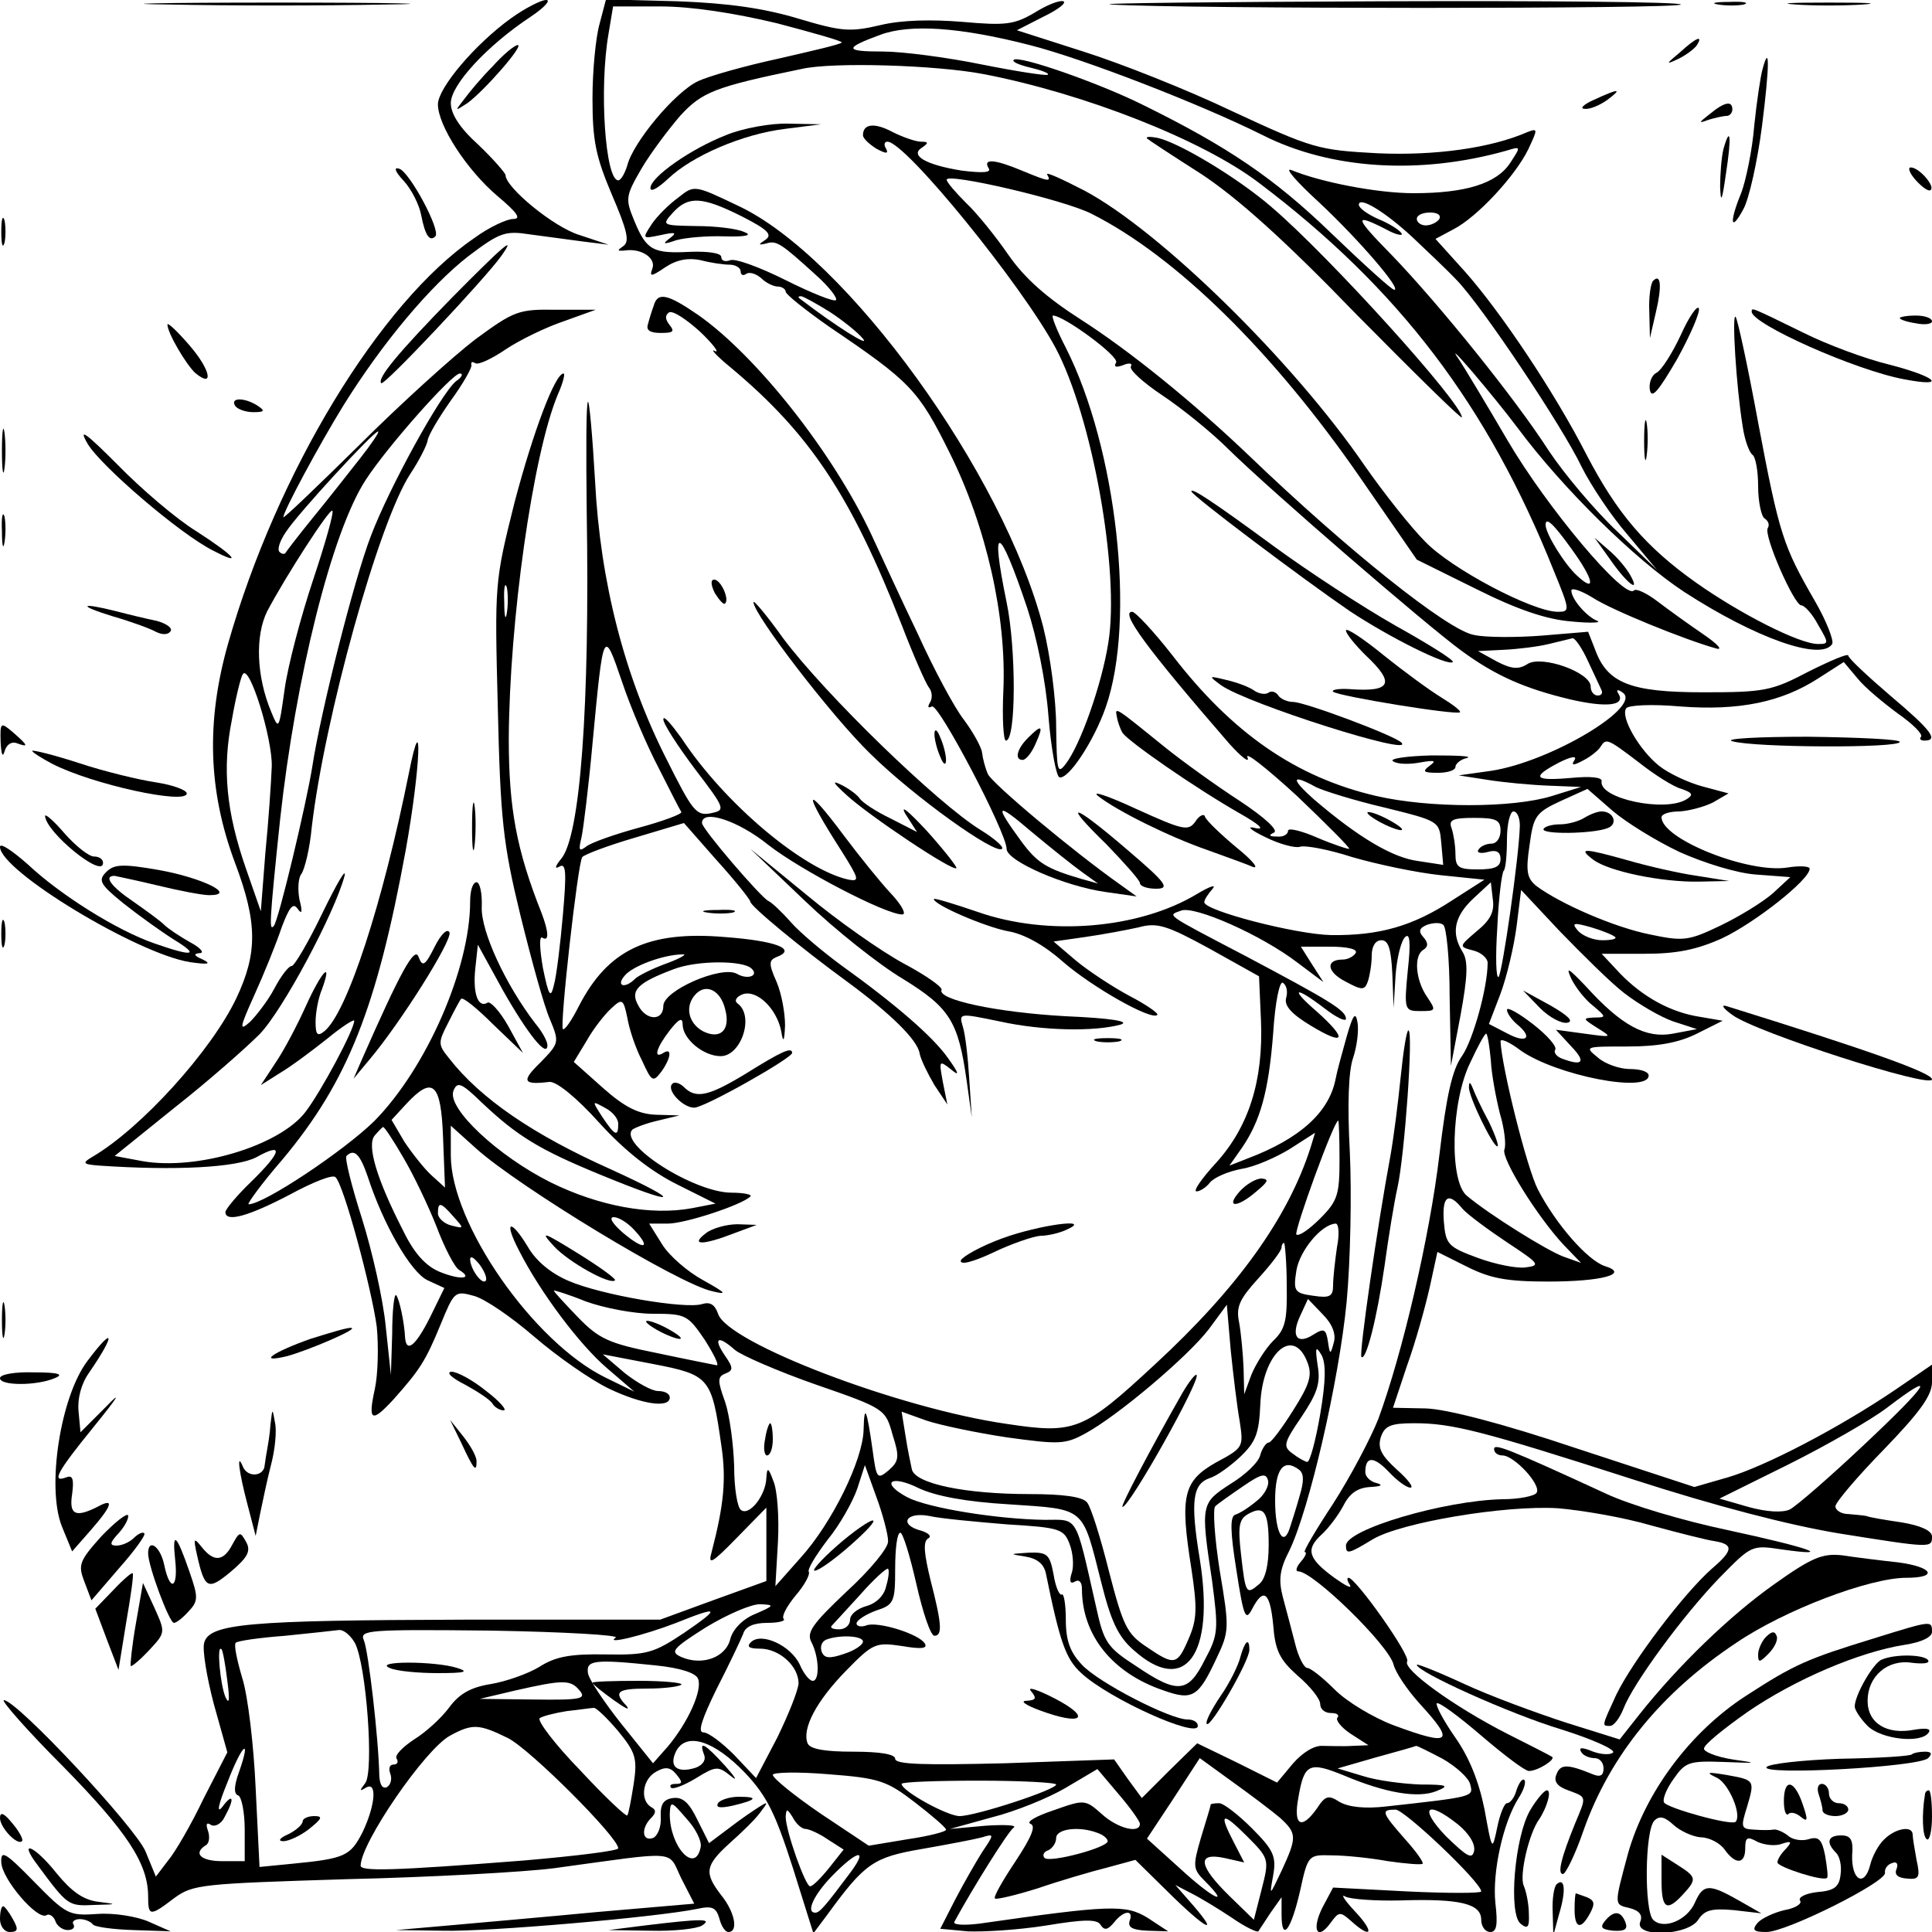 <?xml version="1.0" standalone="no"?>
<!DOCTYPE svg PUBLIC "-//W3C//DTD SVG 20010904//EN"
 "http://www.w3.org/TR/2001/REC-SVG-20010904/DTD/svg10.dtd">
<svg version="1.0" xmlns="http://www.w3.org/2000/svg"
 width="300pt" height="300pt" viewBox="0 0 300 300"
 preserveAspectRatio="xMidYMid meet">
<g transform="translate(0,300) scale(0.1,-0.1)"
fill="#000000" stroke="none">
<path d="M263 2993 c92 -2 242 -2 335 0 92 1 16 3 -168 3 -184 0 -260 -2 -167
-3z"/>
<path d="M794 2972 c-57 -41 -114 -109 -114 -134 0 -33 45 -102 92 -142 31
-26 38 -36 25 -36 -10 0 -38 -13 -61 -30 -146 -100 -306 -363 -382 -630 -34
-120 -31 -228 11 -340 35 -93 35 -140 2 -210 -39 -82 -148 -202 -223 -246 -17
-10 -16 -12 11 -14 118 -8 212 -3 243 13 43 24 40 9 -8 -38 -22 -21 -40 -43
-40 -47 0 -17 37 -6 100 27 35 19 67 32 71 27 13 -12 56 -173 64 -232 3 -30 2
-74 -3 -97 -11 -50 -5 -53 29 -16 41 46 50 60 73 116 21 51 22 53 51 45 17 -4
59 -33 95 -64 36 -31 88 -67 115 -80 52 -25 95 -31 95 -14 0 6 -8 10 -18 10
-10 0 -33 13 -52 28 l-34 29 78 -15 c88 -17 91 -21 106 -126 8 -53 4 -93 -15
-166 -6 -21 0 -18 39 22 l46 47 0 -57 0 -57 -83 -30 -82 -30 -305 0 c-335 -1
-395 -6 -403 -36 -3 -11 4 -53 15 -95 l21 -75 -37 -72 c-19 -40 -44 -83 -55
-96 l-19 -25 -16 39 c-16 38 -200 235 -220 235 -5 0 36 -47 92 -103 100 -102
132 -151 132 -202 0 -31 3 -31 41 -2 29 21 43 22 267 29 130 3 275 11 322 17
198 27 176 29 198 -16 l20 -39 -151 -13 c-84 -8 -188 -17 -232 -21 l-80 -7 73
-1 c68 -2 333 21 395 34 23 5 29 2 34 -15 3 -12 9 -21 14 -21 16 0 10 31 -11
57 -27 35 -25 46 12 80 18 16 40 37 48 48 13 17 13 18 0 10 -8 -5 -29 -19 -47
-33 l-32 -24 -18 36 c-13 27 -23 36 -38 34 -15 -2 -20 -10 -19 -30 1 -15 -5
-29 -12 -32 -17 -6 -19 15 -3 31 8 8 8 13 0 17 -18 11 -13 44 8 55 14 8 22 7
31 -4 10 -12 10 -15 0 -15 -8 0 -11 -2 -8 -6 3 -3 21 4 39 15 31 19 34 19 54
3 11 -9 7 -2 -9 16 -32 35 -41 40 -33 18 4 -9 -2 -17 -13 -21 -29 -9 -42 2
-30 26 16 30 59 16 107 -34 34 -36 47 -63 74 -147 l32 -102 21 28 c59 81 72
90 148 103 40 7 82 15 93 18 19 6 19 5 0 -23 -10 -16 -29 -49 -42 -74 l-23
-45 43 -4 c23 -1 77 2 121 9 60 10 80 10 85 1 6 -9 11 -8 21 4 15 19 31 20 24
2 -3 -10 5 -14 28 -15 l32 -1 -32 21 c-34 21 -59 20 -261 -9 -25 -3 -42 -2
-39 3 30 55 84 141 92 146 6 4 -14 5 -44 3 l-55 -5 65 18 c36 9 88 30 115 46
l49 29 33 -39 c18 -21 33 -42 33 -46 0 -16 -35 -7 -59 15 -26 23 -27 23 -75 6
-27 -9 -43 -18 -36 -21 9 -3 2 -20 -23 -58 -20 -30 -35 -56 -32 -58 2 -2 32 5
67 16 35 12 83 26 107 32 l44 12 60 -59 c56 -54 70 -57 23 -4 l-21 24 25 -13
c14 -7 42 -24 63 -38 20 -14 39 -23 41 -21 1 2 10 15 19 29 l17 24 0 -27 c0
-44 15 -24 29 38 12 55 13 55 49 54 20 0 60 -4 87 -9 28 -4 52 -6 54 -4 2 2
-10 19 -28 39 -36 41 -37 45 -14 45 14 0 133 -113 133 -127 0 -3 -52 -3 -115
0 l-115 6 -16 -30 c-18 -35 -9 -54 12 -25 13 18 15 18 32 3 32 -29 37 -18 6
15 -16 17 -23 28 -15 23 7 -4 46 -7 86 -6 92 3 125 -5 125 -30 0 -10 6 -19 14
-19 10 0 12 11 8 45 -5 48 12 125 36 163 8 12 12 25 9 28 -3 3 -8 -4 -12 -15
-3 -12 -10 -21 -15 -21 -4 0 -11 -17 -15 -37 -8 -38 -8 -38 -20 28 -9 44 -24
81 -46 112 -18 26 -30 49 -28 52 3 3 34 -20 69 -50 35 -30 68 -55 74 -55 14 0
42 18 36 22 -3 2 -34 18 -70 36 -84 43 -162 100 -155 112 6 9 -80 130 -91 130
-3 0 -2 -5 2 -11 4 -7 -7 -1 -24 11 -41 30 -45 44 -20 67 11 10 26 30 34 45
10 20 23 28 42 29 17 1 20 3 10 6 -10 2 -18 10 -18 17 0 25 13 25 36 1 13 -14
28 -25 34 -25 6 0 -4 13 -21 28 -24 22 -30 33 -25 50 6 18 15 22 52 22 58 0
103 -11 339 -87 130 -42 242 -71 320 -84 144 -23 145 -23 145 -5 0 9 -17 17
-47 22 -27 4 -51 8 -55 10 -5 1 -17 2 -28 3 -11 0 -20 6 -20 12 0 6 34 46 75
88 56 58 75 84 75 105 l0 27 -57 -39 c-87 -59 -202 -119 -260 -136 l-52 -15
-183 60 c-116 39 -202 61 -234 62 l-51 1 22 66 c13 36 28 90 35 121 l12 55 46
-23 c36 -18 61 -23 126 -23 84 0 127 12 88 24 -27 9 -76 65 -104 119 -17 33
-56 189 -58 230 0 5 14 -1 31 -14 55 -39 199 -67 199 -39 0 6 -13 10 -29 10
-16 0 -39 8 -50 18 -21 17 -20 17 46 17 48 0 80 6 108 20 l40 20 -35 6 c-46 7
-89 31 -124 67 l-29 31 67 0 c49 0 80 6 120 24 51 24 136 91 136 108 0 4 -15
5 -34 2 -60 -10 -196 44 -196 78 0 5 12 9 28 9 15 1 38 7 52 14 l24 14 -41 11
c-22 6 -52 20 -67 32 -30 24 -60 75 -51 89 3 5 39 7 84 3 92 -7 158 7 215 44
l39 25 21 -25 c11 -14 40 -38 63 -55 23 -16 39 -32 36 -36 -3 -3 -1 -6 5 -6
23 0 11 16 -53 70 -35 30 -65 58 -65 62 0 4 -28 -8 -62 -25 -57 -30 -69 -32
-163 -32 -113 0 -149 14 -168 66 l-11 28 -72 -6 c-39 -3 -87 -3 -105 1 -41 7
-199 134 -349 278 -89 85 -187 164 -262 212 -53 34 -87 64 -112 100 -20 29
-49 65 -66 81 -16 16 -30 32 -30 36 0 11 182 -31 225 -53 131 -66 282 -214
418 -411 l87 -126 93 -46 c64 -32 109 -47 147 -50 30 -3 48 -2 40 1 -17 7 -40
34 -40 47 0 5 15 0 33 -11 29 -19 142 -65 192 -79 11 -3 2 7 -20 22 -22 15
-54 38 -71 51 -17 13 -34 21 -37 17 -15 -14 -135 129 -196 233 -35 60 -69 116
-75 125 -29 41 52 -54 91 -106 70 -94 182 -204 258 -254 111 -72 213 -108 230
-81 3 5 -9 36 -27 67 -49 85 -55 102 -88 277 -16 87 -32 161 -35 164 -6 6 1
-109 11 -170 3 -21 10 -40 15 -44 5 -3 9 -25 9 -49 0 -24 5 -47 10 -50 6 -4 8
-10 5 -15 -7 -11 41 -120 52 -120 5 0 17 -13 26 -30 17 -29 17 -30 0 -30 -29
0 -121 47 -189 95 -79 56 -123 108 -170 198 -50 98 -134 223 -189 285 l-46 51
28 15 c37 19 96 83 116 124 15 32 15 33 -1 27 -57 -25 -144 -37 -233 -33 -92
5 -100 7 -225 65 -71 34 -175 75 -232 93 l-103 33 41 21 c23 11 37 22 31 24
-6 2 -26 -6 -45 -18 -31 -18 -44 -20 -111 -14 -49 4 -95 3 -128 -5 -47 -11
-60 -10 -127 10 -53 16 -108 24 -187 27 l-112 3 -10 -38 c-6 -21 -11 -73 -11
-116 0 -65 5 -90 30 -149 24 -56 28 -73 18 -80 -10 -7 -10 -8 2 -7 26 4 49
-12 43 -28 -5 -13 -2 -13 20 2 18 12 36 15 55 11 15 -4 35 -7 45 -7 9 0 17 -5
17 -10 0 -6 4 -8 9 -4 5 3 15 0 23 -7 7 -7 19 -13 26 -13 6 0 12 -4 12 -8 0
-4 30 -28 67 -54 127 -86 139 -98 188 -197 57 -115 88 -254 83 -368 -2 -43 0
-78 4 -78 16 0 16 143 1 215 -26 126 -12 122 32 -9 15 -46 29 -114 33 -168 4
-50 12 -93 17 -95 14 -4 54 57 72 109 47 134 17 402 -62 558 -14 27 -23 50
-20 50 17 0 104 -64 98 -73 -4 -7 0 -8 11 -4 9 4 15 3 12 -2 -3 -5 19 -25 49
-45 30 -20 76 -57 103 -84 64 -63 307 -273 362 -313 52 -38 97 -58 168 -75 56
-13 87 -10 75 9 -4 6 -1 7 6 2 34 -21 -111 -108 -204 -122 l-50 -7 45 -7 c25
-4 68 -8 95 -9 l50 -2 -45 -14 c-61 -19 -191 -19 -273 0 -125 29 -224 98 -317
219 -29 37 -57 67 -62 67 -19 0 21 -55 151 -205 19 -21 32 -31 28 -21 -4 10
30 -17 77 -60 46 -44 82 -80 81 -82 -1 -1 -23 6 -49 17 -25 11 -46 16 -46 11
0 -6 -8 -10 -17 -9 -12 0 -14 2 -5 6 8 3 -13 23 -54 50 -37 24 -88 61 -113 81
-79 64 -80 65 -77 50 1 -7 5 -19 9 -26 10 -14 112 -85 182 -125 30 -17 40 -26
25 -23 -15 4 -10 -2 15 -14 22 -11 46 -17 53 -15 8 3 45 -4 82 -16 38 -11 99
-24 137 -28 l68 -7 -50 -32 c-61 -40 -113 -55 -188 -54 -55 1 -197 38 -197 51
0 4 6 13 13 21 6 7 -4 4 -24 -8 -91 -55 -233 -66 -341 -28 -38 13 -68 22 -68
20 0 -9 79 -43 115 -50 25 -4 57 -22 85 -47 46 -40 138 -92 147 -83 3 2 -17
16 -44 30 -26 14 -64 39 -83 55 l-34 29 49 7 c28 4 65 11 83 15 29 8 44 3 110
-33 l77 -43 3 -68 c4 -94 -19 -166 -70 -222 -22 -24 -36 -44 -30 -44 5 0 15 6
21 14 7 8 28 17 49 21 20 3 54 18 75 31 l39 25 -7 -23 c-35 -109 -113 -218
-242 -337 -111 -103 -124 -108 -230 -92 -167 24 -434 126 -448 171 -5 14 -12
19 -25 15 -26 -8 -156 14 -207 36 -28 12 -51 31 -64 54 -27 44 -37 39 -13 -7
33 -65 94 -146 136 -182 l43 -37 -45 22 c-112 55 -240 239 -240 345 l0 46 40
-36 c66 -59 314 -210 366 -221 24 -6 22 -3 -14 17 -24 13 -53 38 -64 56 l-20
32 29 0 c27 0 115 29 128 42 4 3 -10 6 -29 6 -58 0 -176 75 -154 98 4 3 22 10
40 14 l33 8 -36 1 c-27 1 -48 11 -82 41 l-46 41 20 33 c10 18 28 41 38 50 17
16 19 15 25 -14 3 -18 13 -48 23 -67 15 -33 17 -34 30 -17 15 21 17 38 3 29
-16 -10 -11 8 10 35 14 18 20 21 20 9 0 -22 32 -49 59 -49 32 0 53 63 26 82
-5 4 -2 10 8 14 22 8 53 -22 60 -57 3 -19 5 -17 6 9 0 18 -5 48 -13 67 -13 29
-12 34 0 39 32 12 0 25 -81 31 -119 10 -181 -20 -226 -107 -11 -22 -22 -38
-25 -36 -5 6 23 256 30 267 3 4 40 18 81 30 l77 23 51 -58 c29 -32 52 -61 52
-64 0 -7 80 -73 150 -124 68 -50 110 -91 113 -112 2 -10 13 -32 23 -49 l20
-30 -7 35 c-6 33 -6 34 12 20 14 -12 14 -8 -4 17 -23 33 -82 84 -167 145 -27
20 -62 49 -77 66 -14 16 -30 31 -35 33 -12 6 -103 112 -103 121 0 22 56 4 103
-34 50 -39 182 -108 208 -108 7 0 -1 15 -18 33 -16 17 -49 58 -73 90 -62 83
-64 70 -3 -25 27 -43 28 -47 11 -44 -70 15 -193 118 -260 220 -16 22 -28 36
-28 29 0 -7 22 -41 49 -77 48 -63 48 -64 24 -69 -22 -4 -28 4 -68 84 -65 128
-103 275 -111 432 -4 70 -9 125 -11 123 -3 -2 -3 -78 -2 -168 5 -306 -10 -508
-40 -542 -9 -11 -10 -16 -3 -12 11 7 12 -7 6 -75 -4 -46 -10 -95 -14 -109 -5
-21 -8 -17 -17 27 -5 29 -6 50 -1 47 11 -7 10 9 -1 38 -39 98 -51 163 -51 271
1 182 37 440 76 534 8 18 12 33 9 33 -13 0 -47 -90 -76 -200 -31 -124 -31
-125 -26 -320 4 -172 8 -210 35 -321 17 -69 37 -142 46 -162 15 -36 14 -37
-15 -67 -30 -29 -27 -35 14 -30 11 1 42 -24 78 -64 39 -43 80 -75 120 -95 l60
-30 -36 -7 c-64 -12 -145 3 -220 40 -82 41 -161 115 -151 142 6 15 12 13 44
-18 55 -52 89 -73 184 -112 121 -50 133 -45 17 8 -121 54 -203 110 -252 173
-17 21 -17 24 -1 55 9 18 18 35 20 37 3 3 25 -15 50 -40 l46 -44 -23 42 c-13
23 -28 39 -32 36 -15 -9 -23 15 -19 53 l4 37 39 -71 c38 -67 69 -106 69 -85 0
6 -8 21 -19 34 -46 60 -84 142 -83 180 1 22 -3 39 -8 39 -6 0 -10 -13 -10 -30
0 -104 -68 -259 -149 -341 -47 -46 -171 -129 -195 -129 -3 0 20 32 53 70 101
121 146 235 191 480 23 128 27 231 5 120 -41 -204 -96 -372 -131 -401 -11 -9
-14 -6 -14 14 0 14 4 37 10 51 17 47 -1 27 -25 -26 -13 -29 -34 -69 -47 -88
l-23 -35 30 19 c17 10 49 34 73 53 23 19 42 31 42 28 0 -14 -52 -111 -76 -142
-40 -52 -168 -91 -253 -76 l-43 8 93 75 c51 40 110 92 132 114 36 37 117 189
132 246 3 14 -12 -12 -34 -57 -22 -46 -44 -83 -48 -83 -5 0 -17 -16 -27 -35
-10 -19 -28 -42 -38 -52 -17 -15 -16 -9 7 42 15 33 34 80 42 104 12 32 18 40
25 30 7 -10 8 -5 3 14 -3 16 -2 34 3 40 5 7 13 39 16 72 20 171 104 474 153
549 14 21 26 45 27 52 1 8 17 35 36 62 19 26 33 51 32 55 -1 5 1 6 6 3 5 -3
26 7 48 22 21 14 62 34 89 43 l50 18 -62 0 c-58 1 -65 -2 -125 -46 -34 -26
-116 -100 -180 -164 -65 -64 -118 -115 -118 -112 0 9 56 113 93 173 61 98 135
186 194 232 49 37 57 40 96 34 23 -3 60 -8 82 -11 l40 -5 -45 15 c-40 12 -115
74 -115 93 0 3 -19 25 -42 47 -29 26 -43 48 -43 65 0 28 56 89 124 134 21 14
32 26 24 26 -8 0 -33 -13 -54 -28z m412 -8 c57 -15 103 -28 101 -30 -2 -3 -46
-13 -98 -25 -51 -11 -108 -27 -125 -35 -36 -17 -101 -95 -110 -131 -4 -13 -10
-23 -14 -23 -20 0 -30 142 -15 228 l7 42 74 0 c47 0 113 -10 180 -26z m393
-34 c83 -21 266 -92 362 -140 105 -53 243 -62 378 -24 23 7 23 7 6 -19 -21
-32 -69 -47 -150 -47 -56 0 -144 17 -190 36 -11 4 8 -18 43 -50 63 -59 129
-136 117 -136 -4 0 -48 40 -98 88 -88 85 -160 134 -292 199 -68 34 -194 78
-201 70 -3 -3 9 -8 26 -12 17 -4 30 -9 27 -11 -2 -2 -48 5 -103 16 -54 11
-123 20 -153 20 -60 0 -61 5 -4 26 46 17 123 12 232 -16z m-72 -45 c156 -30
340 -102 428 -169 217 -164 355 -345 458 -603 25 -61 25 -63 6 -63 -39 0 -166
67 -206 109 -22 22 -64 75 -94 118 -111 162 -317 364 -435 427 -35 18 -61 30
-58 25 7 -12 2 -11 -39 6 -43 18 -61 19 -52 4 5 -7 -8 -8 -41 -4 -57 9 -82 24
-62 36 10 7 10 9 -2 9 -8 0 -28 7 -44 15 -28 15 -46 13 -46 -5 0 -5 10 -14 21
-21 15 -8 19 -8 15 0 -4 6 -3 11 2 11 28 0 209 -223 261 -320 57 -107 100
-347 82 -458 -10 -64 -43 -158 -66 -188 -13 -17 -14 -12 -15 57 0 42 -9 111
-20 155 -61 238 -306 577 -475 655 -67 32 -67 32 -92 12 -14 -10 -33 -29 -41
-41 -15 -23 -15 -23 14 -17 23 5 26 4 14 -5 -12 -9 -10 -10 10 -3 14 4 48 7
75 6 35 -1 44 2 30 7 -11 5 -44 9 -74 9 -53 1 -54 1 -36 21 24 26 45 25 107
-6 39 -20 48 -28 37 -36 -12 -8 -12 -9 1 -6 16 5 23 0 78 -50 19 -17 33 -35
30 -38 -3 -3 -38 11 -78 31 -40 20 -78 34 -86 31 -8 -3 -14 -1 -14 5 0 6 -20
9 -48 8 -58 -3 -68 2 -87 48 -14 34 -14 38 11 81 14 24 42 61 60 82 34 37 53
45 189 73 48 11 209 6 282 -8z m667 -254 c21 -20 52 -49 68 -66 39 -40 164
-227 194 -290 14 -28 45 -75 71 -105 l46 -55 -62 60 c-35 33 -82 89 -106 125
-52 81 -170 227 -243 303 -59 60 -61 67 -10 41 16 -9 28 -11 24 -6 -3 5 -19
15 -36 22 -16 7 -30 17 -30 22 0 14 41 -11 84 -51z m41 29 c-3 -5 -13 -10 -21
-10 -8 0 -14 5 -14 10 0 6 9 10 21 10 11 0 17 -4 14 -10z m-947 -144 c20 -13
44 -32 52 -42 12 -14 -39 17 -99 63 -2 2 -1 3 3 3 3 0 23 -11 44 -24z m-580
-108 c-24 -20 -104 -166 -132 -240 -26 -67 -78 -273 -91 -358 -9 -57 -53 -242
-60 -248 -7 -8 -7 4 10 166 24 219 80 446 133 527 33 51 134 165 146 165 6 0
3 -6 -6 -12z m-149 -120 c-19 -24 -51 -65 -74 -93 -22 -27 -41 -52 -42 -54 -2
-2 -6 -1 -9 2 -4 4 1 18 10 31 18 28 136 156 143 156 3 0 -10 -19 -28 -42z
m-73 -189 c-19 -57 -39 -133 -44 -169 -9 -64 -9 -64 -21 -35 -23 55 -25 118
-6 156 29 55 97 160 101 156 3 -2 -11 -51 -30 -108z m1954 49 c35 -48 39 -70
9 -42 -19 17 -49 65 -49 79 0 13 12 2 40 -37z m-1653 -100 c-2 -13 -4 -5 -4
17 -1 22 1 32 4 23 2 -10 2 -28 0 -40z m236 -241 c17 -34 33 -65 35 -68 1 -3
-28 -14 -65 -24 -37 -10 -74 -23 -82 -29 -12 -9 -13 -7 -8 14 3 14 11 79 17
145 17 180 17 181 46 96 13 -39 39 -100 57 -134z m1443 166 c10 -21 19 -41 21
-45 2 -5 -1 -8 -6 -8 -6 0 -11 6 -11 14 0 22 -76 49 -98 35 -14 -9 -25 -8 -48
4 l-29 16 40 2 c22 1 54 5 70 9 17 4 33 8 37 9 4 0 15 -16 24 -36z m-2044
-163 c-1 -25 -5 -85 -10 -135 l-7 -90 -23 66 c-31 89 -37 156 -22 231 6 35 14
67 17 71 10 17 46 -99 45 -143z m2123 6 c24 -19 54 -38 66 -41 17 -6 19 -9 8
-16 -33 -21 -137 1 -132 28 1 6 -17 8 -48 5 -57 -5 -62 1 -18 24 18 9 28 11
24 4 -6 -9 -2 -9 13 -1 12 6 24 16 27 21 9 14 10 14 60 -24z m-502 -38 c12 -6
60 -21 107 -32 85 -21 85 -21 88 -55 l3 -34 -39 6 c-39 5 -92 36 -162 96 -36
32 -35 40 3 19z m565 -101 c38 -17 89 -33 119 -35 l53 -4 -27 -25 c-16 -14
-52 -36 -81 -50 -50 -24 -58 -25 -110 -14 -55 11 -138 47 -176 75 -15 12 -17
23 -11 63 6 45 9 51 48 69 l42 19 39 -34 c21 -18 68 -47 104 -64z m-248 41
c-1 -47 -27 -228 -33 -235 -4 -3 -5 31 -2 77 2 45 7 85 10 88 3 3 5 25 5 49 0
24 5 43 10 43 6 0 10 -10 10 -22z m-30 -8 c0 -11 -6 -20 -14 -20 -8 0 -17 -4
-20 -9 -4 -5 3 -7 14 -4 14 4 20 0 20 -11 0 -12 -9 -16 -35 -16 -30 0 -35 3
-35 24 0 13 -3 31 -6 40 -5 13 2 16 35 16 34 0 41 -3 41 -20z m-37 -156 c-28
-24 -28 -24 -5 -30 12 -3 22 -12 22 -19 0 -39 -23 -121 -40 -145 -15 -21 -24
-61 -35 -154 -15 -126 -57 -307 -95 -410 -12 -30 -43 -89 -70 -131 -27 -41
-47 -75 -44 -75 4 0 1 -7 -6 -15 -7 -8 -9 -15 -4 -15 23 0 141 -115 148 -145
3 -12 21 -39 41 -61 55 -60 48 -66 -41 -33 -32 12 -73 37 -91 55 -19 19 -38
34 -43 34 -5 0 -14 17 -19 38 -5 20 -14 53 -19 72 -7 27 -5 43 10 72 31 64 77
263 89 386 6 64 8 169 5 233 -4 74 -2 126 5 146 6 18 9 42 7 55 -3 18 -7 13
-17 -22 -7 -25 -15 -54 -17 -65 -10 -52 -55 -93 -137 -124 l-28 -11 19 27 c29
42 42 88 49 179 3 48 10 81 15 78 6 -4 8 -14 5 -24 -3 -12 9 -25 39 -43 53
-32 57 -21 9 22 -43 37 -35 41 12 5 18 -14 33 -21 33 -16 0 13 -25 28 -155 97
-130 68 -122 63 -101 71 21 8 125 -38 181 -81 l40 -30 -18 28 -17 27 45 0 c28
0 44 -4 40 -10 -3 -5 -12 -10 -20 -10 -27 0 -25 -19 4 -34 26 -14 30 -14 35 0
3 9 6 27 6 40 0 15 6 24 15 24 11 0 15 -13 17 -52 l2 -53 3 50 c2 28 9 55 15
60 7 7 9 -8 4 -52 -6 -62 -5 -63 20 -63 24 0 24 1 10 22 -18 26 -21 64 -6 73
8 5 8 11 0 20 -8 9 -6 14 6 19 9 3 20 4 25 0 5 -3 10 -53 10 -112 l2 -107 15
79 c11 60 12 84 3 98 -18 29 -13 55 17 83 l27 25 3 -26 c3 -20 -4 -33 -25 -50z
m229 -96 c22 -17 56 -37 76 -44 l37 -12 -37 -7 c-42 -8 -80 12 -136 74 -27 28
-31 31 -22 11 7 -14 22 -33 34 -42 20 -17 21 -18 1 -18 -18 -1 -17 -2 5 -16
24 -15 24 -15 -20 -9 l-44 6 24 -26 c23 -24 18 -31 -14 -19 -9 3 -14 10 -11
14 3 5 -13 23 -35 40 -22 17 -40 27 -40 22 0 -5 7 -15 15 -22 26 -21 16 -31
-14 -15 l-29 15 18 47 c10 27 21 74 25 105 l7 56 60 -64 c34 -35 78 -79 100
-96z m-14 87 c3 -3 -6 -5 -20 -5 -14 0 -31 7 -38 15 -10 12 -7 13 21 5 17 -5
34 -12 37 -15z m-1473 -41 c-22 -8 -44 -19 -49 -24 -16 -16 -30 -11 -16 5 12
15 61 33 90 33 8 1 -3 -6 -25 -14z m132 -8 c12 -11 -6 -18 -23 -8 -24 13 -114
-26 -114 -50 0 -24 -27 -23 -39 1 -13 23 -1 35 55 56 36 14 108 14 121 1z
m-41 -63 c9 -33 -8 -48 -35 -34 -23 13 -28 40 -10 58 16 16 38 5 45 -24z
m1189 -80 c1 -21 8 -58 14 -82 7 -23 10 -49 7 -56 -5 -14 51 -104 92 -148 l27
-28 -28 10 c-26 10 -113 64 -149 94 -28 22 -25 146 5 207 12 26 23 46 25 45 2
-2 5 -20 7 -42z m-1627 -120 l3 -77 -21 19 c-11 10 -30 34 -42 52 l-20 34 23
25 c41 44 54 33 57 -53z m272 22 c0 -21 -5 -19 -25 11 -16 25 -16 25 4 14 12
-6 21 -17 21 -25z m1120 -56 c0 -54 -3 -64 -30 -91 -17 -17 -33 -28 -37 -25
-4 5 58 176 65 177 1 0 2 -27 2 -61z m-1454 4 c16 -27 39 -75 52 -108 12 -32
28 -63 35 -67 23 -14 2 -16 -30 -3 -22 9 -40 29 -57 64 -41 80 -57 133 -44
148 6 7 12 13 13 13 2 0 16 -21 31 -47z m-55 -30 c24 -74 67 -149 93 -161 l26
-12 -22 -45 c-22 -44 -37 -57 -39 -32 -1 23 -9 61 -14 66 -3 2 -6 -25 -6 -60
l-2 -64 -8 75 c-4 42 -21 117 -37 168 -16 50 -27 94 -24 97 12 12 21 3 33 -32z
m1700 -50 c8 -9 39 -32 69 -52 50 -33 53 -36 29 -39 -14 -2 -48 5 -75 15 -46
17 -49 21 -52 56 -3 40 7 47 29 20z m-1567 -12 c17 -19 17 -19 -3 -14 -12 3
-21 12 -21 19 0 18 4 18 24 -5z m281 -21 c27 -29 15 -32 -18 -4 -16 14 -22 24
-14 24 8 0 22 -9 32 -20z m1091 -27 c-3 -21 -6 -47 -6 -59 0 -17 -5 -20 -31
-16 -29 4 -31 7 -26 39 5 31 39 72 61 73 5 0 6 -17 2 -37z m-78 -58 c1 -55 -2
-69 -21 -87 -12 -12 -27 -36 -34 -53 l-11 -30 -1 41 c-1 23 -4 55 -7 71 -5 24
1 36 30 68 20 22 36 43 36 48 0 4 2 7 4 7 1 0 4 -29 4 -65z m-1244 6 c-6 -6
-24 19 -24 34 1 6 7 1 15 -9 8 -11 12 -22 9 -25z m260 -51 c51 0 54 -2 80 -40
14 -22 23 -40 19 -40 -5 1 -46 9 -93 19 -75 15 -90 22 -123 56 -20 21 -37 39
-37 41 0 1 23 -6 50 -17 28 -10 74 -19 104 -19z m1057 -45 c-5 -19 -6 -19 -9
2 -3 19 -6 21 -22 11 -26 -17 -36 -3 -21 29 l12 26 23 -24 c15 -15 21 -31 17
-44z m-146 -122 c6 -40 6 -41 -37 -64 -51 -29 -56 -52 -38 -165 9 -60 9 -78
-4 -108 -18 -42 -22 -43 -66 -13 -30 20 -36 32 -58 117 -13 52 -28 100 -34
107 -7 9 -38 13 -89 13 -100 0 -177 16 -183 38 -2 9 -7 33 -10 53 l-6 37 39
-14 c21 -7 78 -19 125 -26 80 -11 90 -11 121 6 50 27 159 119 192 162 l28 38
6 -70 c4 -39 10 -89 14 -111z m-784 111 c9 -8 66 -33 126 -54 107 -37 108 -38
119 -78 11 -34 10 -41 -6 -55 -18 -15 -19 -13 -25 31 -9 64 -13 74 -14 32 -1
-47 -49 -145 -98 -199 l-39 -44 4 69 c2 38 -1 80 -7 94 -8 22 -10 22 -11 5 -1
-27 -26 -59 -39 -50 -6 3 -11 34 -11 68 -1 34 -7 79 -14 100 -12 33 -12 39 0
44 13 5 13 9 -1 29 -18 27 -10 31 16 8z m889 -19 c8 -20 4 -34 -22 -75 -17
-27 -34 -50 -38 -50 -4 0 -10 -9 -13 -19 -2 -11 -23 -31 -46 -45 -46 -30 -47
-31 -29 -150 10 -76 10 -84 -11 -123 -26 -52 -42 -54 -107 -10 -45 29 -50 37
-62 92 -33 145 -27 135 -80 135 -72 1 -180 18 -213 35 -43 23 -26 36 18 14 26
-12 72 -21 141 -25 119 -8 112 -3 142 -121 15 -60 26 -84 50 -105 80 -72 127
-8 103 141 -15 91 -11 117 16 126 10 3 31 18 47 33 24 23 29 36 31 81 3 79 51
123 73 66z m20 -81 c-7 -41 -16 -74 -20 -74 -3 0 -14 6 -23 13 -15 11 -14 16
14 57 24 36 30 52 25 80 -4 28 -3 31 6 16 7 -13 7 -39 -2 -92z m846 -46 c-54
-51 -107 -97 -117 -102 -11 -5 -35 -4 -64 4 l-45 13 107 53 c60 30 128 69 153
88 80 61 66 38 -34 -56z m-878 -81 c-5 -18 -12 -40 -15 -49 -10 -32 -23 -8
-23 42 0 49 13 66 37 48 8 -6 8 -18 1 -41z m-639 -70 c1 -10 -28 -45 -64 -78
-54 -51 -63 -64 -55 -79 12 -23 13 -60 2 -60 -5 0 -14 11 -20 25 -14 30 -60
51 -76 35 -7 -7 -3 -10 14 -10 30 0 60 -27 60 -54 -1 -12 -16 -49 -33 -84
l-33 -63 -34 36 c-19 19 -40 35 -48 35 -9 0 -2 21 21 68 19 37 37 75 41 85 3
11 16 17 37 17 18 0 29 3 26 6 -4 4 5 20 18 36 14 16 23 33 21 37 -3 4 11 26
29 50 19 23 39 59 46 79 l12 37 18 -50 c10 -27 18 -58 18 -68z m572 62 c-12
-10 -26 -19 -33 -21 -8 -3 -8 -25 2 -87 11 -71 14 -79 24 -60 18 35 28 27 33
-24 3 -40 10 -54 38 -79 19 -16 35 -36 35 -44 0 -8 7 -14 17 -14 9 0 13 -3 10
-7 -4 -3 5 -15 20 -25 l28 -18 -25 -1 c-14 -1 -35 0 -46 0 -13 1 -31 -10 -46
-27 l-25 -30 -62 31 -62 30 -43 -42 -43 -43 -22 30 -21 30 -170 -6 c-124 -3
-170 -2 -170 7 0 7 -23 11 -65 11 -45 0 -67 4 -71 13 -9 23 14 66 60 113 42
43 46 44 87 38 29 -5 40 -4 35 4 -9 15 -74 35 -91 28 -8 -3 -15 -1 -15 3 0 5
14 14 30 20 28 9 30 13 30 65 0 31 3 56 8 56 4 0 15 -36 25 -80 10 -44 22 -80
28 -80 13 0 11 20 -6 86 -10 41 -12 60 -4 65 6 3 2 8 -10 12 -36 9 -25 30 12
23 17 -4 72 -9 120 -13 83 -5 89 -7 98 -31 5 -13 7 -34 3 -45 -4 -13 -2 -17 5
-13 6 4 11 0 11 -11 0 -72 47 -131 127 -158 45 -16 54 -10 82 50 20 42 20 47
5 136 -8 51 -11 96 -7 100 4 4 24 18 43 31 29 20 36 21 39 9 2 -8 -6 -23 -18
-32z m19 -68 c0 -31 -5 -53 -15 -61 -20 -17 -21 -15 -28 47 -5 43 -3 54 11 62
25 14 32 4 32 -48z m-594 -64 c-3 -15 -16 -27 -31 -31 -14 -4 -25 -13 -25 -21
0 -8 -7 -15 -17 -15 -9 0 -14 2 -12 5 2 2 22 24 44 48 22 25 42 43 44 41 2 -2
1 -14 -3 -27z m-203 -43 c-20 -8 -35 -24 -39 -39 -7 -29 -44 -42 -76 -28 -18
8 -14 13 38 46 33 20 70 36 84 36 23 -1 23 -2 -7 -15z m-110 -29 c-48 -32 -58
-35 -122 -34 -54 1 -78 -3 -103 -19 -18 -11 -52 -23 -76 -27 -31 -5 -49 -15
-65 -37 -12 -16 -36 -38 -54 -49 -18 -12 -31 -25 -27 -30 3 -5 1 -9 -5 -9 -6
0 -8 -6 -5 -14 3 -8 1 -17 -5 -21 -7 -3 -11 3 -12 17 -1 58 -17 195 -24 211
-7 16 6 17 198 15 113 -2 200 -7 193 -11 -17 -11 42 3 94 23 67 27 70 24 13
-15z m-512 -16 c18 -34 30 -201 16 -218 -9 -12 -9 -13 1 -7 18 11 15 -27 -5
-69 -19 -37 -27 -41 -109 -49 l-51 -5 -6 122 c-3 67 -12 144 -21 172 -8 27
-13 51 -10 54 2 3 37 8 77 11 39 4 77 8 84 9 7 0 17 -8 24 -20z m789 2 c0 -5
-13 -14 -29 -19 -23 -8 -31 -7 -35 3 -3 8 0 16 7 19 21 8 57 6 57 -3z m-987
-61 c4 -30 3 -38 -3 -25 -8 19 -14 83 -6 74 2 -2 6 -24 9 -49z m665 24 c39 -4
63 -12 66 -21 7 -18 -16 -68 -47 -105 l-23 -26 -49 61 c-27 34 -51 70 -52 79
-3 20 9 22 105 12z m-118 -39 c11 -13 2 -15 -71 -14 l-84 1 55 13 c75 17 86
17 100 0z m59 -62 c28 -34 31 -43 25 -83 -4 -25 -8 -47 -10 -49 -2 -2 -35 29
-73 70 -39 40 -67 77 -63 81 4 3 23 8 42 11 19 2 38 5 42 5 3 1 20 -15 37 -35z
m-170 -12 c35 -18 171 -154 171 -171 0 -4 -66 -12 -147 -19 -204 -16 -253 -17
-253 -8 0 35 100 181 139 202 35 19 45 18 90 -4z m-418 -53 c-8 -22 -8 -34 -1
-36 5 -2 10 -26 10 -53 l0 -49 -35 0 c-33 0 -46 12 -25 25 5 3 6 13 3 22 -4
11 -2 14 5 9 6 -3 16 2 21 13 16 29 13 38 -4 15 -9 -11 -6 4 8 38 23 60 38 73
18 16z m1869 21 c21 -12 41 -30 43 -40 5 -19 6 -19 -130 -34 -34 -4 -59 -1
-73 7 -17 11 -22 10 -35 -10 -24 -34 -37 -27 -29 16 9 54 17 57 71 35 64 -27
115 -36 144 -24 20 8 17 10 -25 10 -27 1 -67 6 -89 13 l-40 12 59 17 c33 9 61
17 63 18 2 0 20 -9 41 -20z m-252 -92 c26 -24 26 -30 2 -82 -19 -40 -19 -40
-13 -7 5 29 1 39 -33 73 -21 21 -44 39 -51 39 -7 0 -13 -1 -13 -2 0 -2 -7 -25
-15 -51 -13 -45 -13 -49 6 -68 41 -41 12 -27 -38 19 l-52 47 41 62 41 63 51
-37 c28 -20 61 -45 74 -56z m-567 24 c26 -20 48 -39 48 -42 1 -3 -26 -10 -60
-15 l-60 -10 -75 50 c-41 28 -74 55 -74 60 0 4 38 5 86 1 79 -6 91 -10 135
-44z m219 28 c0 -8 -125 -49 -150 -49 -19 0 -90 39 -90 50 0 3 54 5 120 5 66
0 120 -3 120 -6z m-552 -97 c-8 -43 -48 0 -48 51 1 21 2 21 26 -7 14 -15 24
-35 22 -44z m163 28 c5 0 21 -7 34 -16 l25 -16 -23 -29 c-12 -15 -25 -28 -29
-28 -7 -1 -38 86 -38 108 1 13 2 13 11 -1 5 -10 14 -18 20 -18z m1013 7 c17
-14 27 -30 25 -41 -3 -14 -11 -9 -44 23 -42 44 -30 57 19 18z m-305 -101 l-12
-47 -38 37 c-48 47 -51 68 -8 59 l31 -7 -16 31 c-24 46 -19 49 20 10 35 -35
35 -36 23 -83z m-255 88 c9 -3 16 -9 16 -13 0 -10 -90 -34 -98 -26 -4 4 -1 10
6 12 6 3 12 11 12 19 0 14 35 19 64 8z m-383 -61 c-39 -52 -48 -63 -55 -63
-15 0 -3 27 26 57 39 40 57 44 29 6z"/>
<path d="M1127 2790 c-54 -21 -117 -65 -117 -82 0 -7 12 0 28 15 37 35 115 69
182 77 l55 7 -50 1 c-27 1 -72 -7 -98 -18z"/>
<path d="M1781 2785 c2 -2 40 -27 84 -55 56 -37 128 -101 242 -219 90 -91 163
-163 163 -159 0 22 -205 249 -295 326 -53 46 -145 101 -178 108 -11 2 -18 2
-16 -1z"/>
<path d="M2140 1725 c14 -8 30 -14 35 -14 6 0 -1 6 -15 14 -14 8 -29 14 -35
14 -5 0 1 -6 15 -14z"/>
<path d="M2460 1730 c-8 -5 -25 -10 -37 -10 -12 0 -24 -3 -26 -7 -6 -9 76 -8
99 1 17 6 10 26 -9 26 -7 0 -19 -5 -27 -10z"/>
<path d="M2474 1665 c24 -18 106 -35 164 -34 l47 1 -50 8 c-28 4 -76 15 -107
24 -68 19 -79 20 -54 1z"/>
<path d="M2175 1328 c-4 -40 -11 -95 -16 -123 -20 -107 -49 -308 -45 -312 7
-7 24 59 36 142 6 44 15 99 20 121 11 49 25 244 17 244 -3 0 -8 -33 -12 -72z"/>
<path d="M2391 1435 c15 -15 34 -25 43 -23 10 2 1 11 -27 27 l-42 23 26 -27z"/>
<path d="M2281 1312 c-1 -14 37 -92 44 -92 3 0 -3 17 -13 38 -11 20 -22 44
-25 52 -4 10 -6 11 -6 2z"/>
<path d="M1020 935 c14 -8 30 -14 35 -14 6 0 -1 6 -15 14 -14 8 -29 14 -35 14
-5 0 1 -6 15 -14z"/>
<path d="M1836 837 c-49 -86 -97 -177 -93 -177 11 0 122 198 115 205 -2 2 -12
-11 -22 -28z"/>
<path d="M1188 765 c-3 -14 -1 -25 3 -25 5 0 9 11 9 25 0 14 -2 25 -4 25 -2 0
-6 -11 -8 -25z"/>
<path d="M1300 600 c-25 -22 -40 -39 -35 -39 6 0 30 17 55 39 25 22 41 39 35
39 -5 0 -30 -17 -55 -39z"/>
<path d="M1592 583 c19 -3 29 -12 32 -26 22 -108 31 -133 55 -155 43 -40 181
-102 181 -82 0 6 -7 10 -16 10 -27 0 -138 57 -164 85 -18 19 -25 37 -25 70 0
23 -3 41 -6 39 -4 -2 -10 12 -13 31 -6 32 -10 35 -39 34 -30 -2 -30 -2 -5 -6z"/>
<path d="M1926 427 c-3 -13 -17 -41 -31 -61 -14 -21 -24 -40 -21 -43 6 -6 66
98 66 115 0 20 -7 14 -14 -11z"/>
<path d="M1601 374 c9 -11 8 -14 -7 -15 -11 0 -1 -7 21 -15 65 -24 81 -12 24
18 -27 14 -45 20 -38 12z"/>
<path d="M605 410 c11 -5 45 -8 75 -8 42 0 49 2 30 8 -35 11 -131 11 -105 0z"/>
<path d="M470 172 c0 -5 -10 -14 -22 -20 -14 -6 -17 -11 -8 -11 8 0 26 8 40
19 20 16 22 20 8 20 -10 0 -18 -4 -18 -8z"/>
<path d="M920 387 c0 -2 15 -14 33 -27 17 -12 26 -17 20 -9 -21 22 -15 27 33
27 25 0 48 3 52 6 3 3 -27 6 -66 6 -40 0 -72 -1 -72 -3z"/>
<path d="M1725 2993 c114 -7 885 -7 885 0 0 4 -210 6 -467 5 -258 -1 -445 -3
-418 -5z"/>
<path d="M2668 2993 c12 -2 30 -2 40 0 9 3 -1 5 -23 4 -22 0 -30 -2 -17 -4z"/>
<path d="M2788 2993 c28 -2 76 -2 105 0 28 2 5 3 -53 3 -58 0 -81 -1 -52 -3z"/>
<path d="M2609 2919 c-23 -19 -23 -20 -2 -10 12 6 25 16 28 21 10 16 -1 12
-26 -11z"/>
<path d="M765 2897 c-17 -17 -37 -41 -45 -52 -14 -18 -14 -18 6 -5 27 20 88
90 78 90 -5 0 -23 -15 -39 -33z"/>
<path d="M2737 2893 c-3 -10 -9 -49 -13 -88 -3 -38 -13 -85 -20 -104 -19 -46
-17 -63 3 -26 9 16 22 75 29 129 12 95 12 130 1 89z"/>
<path d="M2475 2845 c-16 -7 -23 -14 -14 -14 8 -1 24 6 35 14 24 18 18 18 -21
0z"/>
<path d="M2655 2823 c-18 -14 -18 -15 -2 -9 10 3 23 6 28 6 5 0 9 5 9 10 0 14
-12 12 -35 -7z"/>
<path d="M2676 2768 c-3 -13 -5 -39 -5 -58 1 -27 3 -22 9 20 9 58 7 77 -4 38z"/>
<path d="M627 2719 c12 -13 24 -37 27 -53 6 -31 13 -42 22 -33 9 9 -40 100
-56 105 -9 3 -7 -4 7 -19z"/>
<path d="M2975 2720 c10 -11 20 -18 23 -15 7 6 -18 35 -31 35 -5 0 -2 -9 8
-20z"/>
<path d="M2 2640 c0 -19 2 -27 5 -17 2 9 2 25 0 35 -3 9 -5 1 -5 -18z"/>
<path d="M701 2537 c-83 -85 -116 -125 -109 -132 4 -5 161 162 186 197 25 35
5 18 -77 -65z"/>
<path d="M2567 2564 c-4 -4 -7 -26 -6 -48 l1 -41 9 39 c10 42 8 62 -4 50z"/>
<path d="M1015 2525 c-3 -8 -7 -21 -9 -29 -3 -9 4 -13 20 -13 19 0 22 2 14 12
-7 9 -8 15 -1 20 6 3 27 -11 48 -30 21 -20 31 -34 23 -30 -8 4 3 -8 25 -26
123 -103 186 -198 265 -399 18 -47 37 -90 42 -97 6 -7 6 -18 2 -24 -4 -7 -3
-9 3 -6 10 6 116 -196 116 -221 0 -19 90 -58 153 -67 l49 -7 -25 18 c-75 53
-199 157 -206 172 -4 9 -8 24 -9 33 -1 9 -14 32 -28 51 -15 19 -47 79 -72 134
-26 54 -58 124 -72 154 -60 128 -179 278 -269 341 -48 33 -63 36 -69 14z m665
-879 l25 -18 -25 7 c-55 16 -69 25 -93 57 -44 60 -41 64 14 17 30 -25 65 -53
79 -63z"/>
<path d="M2610 2480 c-13 -28 -30 -55 -38 -59 -8 -4 -12 -17 -10 -27 3 -14 14
0 42 48 21 38 36 73 34 79 -2 6 -15 -12 -28 -41z"/>
<path d="M2720 2516 c0 -19 161 -91 237 -105 68 -13 50 4 -24 23 -37 9 -96 31
-132 49 -82 40 -81 40 -81 33z"/>
<path d="M2950 2506 c0 -2 11 -6 25 -8 14 -3 25 -1 25 3 0 5 -11 9 -25 9 -14
0 -25 -2 -25 -4z"/>
<path d="M260 2496 c0 -13 29 -62 43 -75 30 -25 24 5 -9 43 -19 22 -34 36 -34
32z"/>
<path d="M365 2370 c3 -5 16 -10 28 -10 18 0 19 2 7 10 -20 13 -43 13 -35 0z"/>
<path d="M2553 2315 c0 -27 2 -38 4 -22 2 15 2 37 0 50 -2 12 -4 0 -4 -28z"/>
<path d="M3 2300 c0 -30 2 -43 4 -27 2 15 2 39 0 55 -2 15 -4 2 -4 -28z"/>
<path d="M136 2311 c20 -34 143 -140 195 -166 48 -25 33 -8 -26 30 -31 19 -86
66 -122 103 -50 50 -62 59 -47 33z"/>
<path d="M1850 2237 c0 -6 173 -136 246 -186 62 -41 152 -86 160 -79 2 3 -38
28 -90 57 -51 29 -135 84 -187 122 -98 72 -129 92 -129 86z"/>
<path d="M3 2175 c0 -22 2 -30 4 -17 2 12 2 30 0 40 -3 9 -5 -1 -4 -23z"/>
<path d="M2499 2133 c26 -38 49 -56 33 -27 -6 11 -20 28 -33 39 l-23 20 23
-32z"/>
<path d="M1110 2079 c7 -11 14 -19 16 -16 7 7 -7 37 -17 37 -6 0 -5 -9 1 -21z"/>
<path d="M1170 2065 c0 -19 122 -178 182 -236 67 -66 194 -157 204 -147 3 3
-12 16 -33 29 -67 41 -242 211 -307 298 -25 35 -46 60 -46 56z"/>
<path d="M175 2043 c28 -8 58 -19 67 -24 10 -5 19 -5 23 1 3 5 -7 12 -22 16
-15 3 -44 10 -63 15 -56 14 -60 9 -5 -8z"/>
<path d="M2090 2021 c0 -5 14 -22 30 -38 47 -44 41 -58 -25 -53 -16 1 -28 -1
-25 -4 7 -7 192 -37 197 -32 2 2 -11 12 -29 23 -18 11 -59 41 -90 66 -32 26
-58 43 -58 38z"/>
<path d="M1896 1936 c41 -29 303 -112 280 -89 -11 11 -150 63 -168 63 -9 0
-20 5 -23 10 -4 6 -11 8 -16 4 -5 -3 -15 -1 -22 4 -7 5 -25 12 -42 16 -29 7
-29 7 -9 -8z"/>
<path d="M1 1847 c1 -18 3 -24 6 -14 3 11 11 16 19 13 19 -7 18 -4 -6 17 -19
16 -20 16 -19 -16z"/>
<path d="M1451 1860 c0 -8 4 -24 9 -35 5 -13 9 -14 9 -5 0 8 -4 24 -9 35 -5
13 -9 14 -9 5z"/>
<path d="M1596 1854 c-17 -17 -21 -34 -8 -34 5 0 14 11 20 25 13 29 10 31 -12
9z"/>
<path d="M2690 1849 c34 -10 260 -11 260 -1 0 4 -64 7 -143 8 -78 0 -131 -3
-117 -7z"/>
<path d="M50 1834 c0 -2 14 -11 31 -20 62 -32 209 -64 209 -46 0 5 -21 13 -47
17 -27 4 -81 17 -120 30 -40 13 -73 21 -73 19z"/>
<path d="M2163 1818 c7 -5 26 -5 42 -2 23 4 26 3 15 -5 -12 -9 -10 -11 13 -11
15 0 27 4 27 9 0 5 8 12 18 14 9 3 -15 4 -55 4 -39 -1 -66 -5 -60 -9z"/>
<path d="M1315 1765 c35 -32 165 -119 170 -113 2 1 -19 28 -46 58 -28 30 -42
42 -33 26 l18 -28 -41 21 c-23 11 -44 25 -48 31 -3 5 -16 15 -28 21 -16 8 -14
4 8 -16z"/>
<path d="M1705 1764 c29 -23 112 -64 170 -84 27 -10 59 -21 70 -26 11 -4 0 10
-25 30 -25 21 -47 42 -49 48 -1 5 -9 2 -15 -8 -11 -15 -19 -13 -92 20 -43 20
-70 29 -59 20z"/>
<path d="M733 1715 c0 -33 2 -45 4 -27 2 18 2 45 0 60 -2 15 -4 0 -4 -33z"/>
<path d="M70 1733 c1 -25 90 -98 90 -73 0 6 -6 10 -14 10 -8 0 -28 16 -45 35
-17 20 -31 32 -31 28z"/>
<path d="M1718 1689 c28 -29 52 -56 52 -60 0 -5 11 -9 25 -9 22 0 17 8 -44 60
-86 74 -104 78 -33 9z"/>
<path d="M0 1685 c0 -37 213 -166 295 -179 28 -4 34 -3 20 4 -14 6 -15 9 -5
10 8 0 2 8 -15 17 -16 9 -34 21 -40 27 -6 6 -28 22 -48 36 -34 23 -47 40 -29
40 4 -1 34 -7 67 -15 33 -8 69 -15 80 -15 44 0 -11 27 -78 39 -57 10 -70 9
-82 -3 -13 -13 -10 -19 27 -49 24 -19 59 -44 78 -56 41 -25 30 -27 -30 -6 -58
20 -146 75 -197 123 -24 21 -43 34 -43 27z"/>
<path d="M1250 1601 c47 -45 115 -99 152 -121 73 -45 86 -66 99 -158 l8 -57
-4 60 c-2 33 -6 69 -10 81 -6 21 -6 21 57 8 68 -15 148 -16 188 -5 16 5 -15
10 -85 13 -109 6 -200 26 -193 41 2 4 -25 23 -59 41 -35 19 -102 66 -150 106
l-88 72 85 -81z"/>
<path d="M1098 1583 c12 -2 30 -2 40 0 9 3 -1 5 -23 4 -22 0 -30 -2 -17 -4z"/>
<path d="M2 1550 c0 -19 2 -27 5 -17 2 9 2 25 0 35 -3 9 -5 1 -5 -18z"/>
<path d="M675 1530 c-15 -30 -19 -32 -25 -16 -6 18 -29 -25 -88 -159 l-13 -30
25 30 c48 57 128 184 124 197 -3 7 -13 -2 -23 -22z"/>
<path d="M2690 1424 c36 -27 310 -115 310 -100 0 10 -98 45 -320 114 -8 2 -4
-4 10 -14z"/>
<path d="M1703 1383 c9 -2 25 -2 35 0 9 3 1 5 -18 5 -19 0 -27 -2 -17 -5z"/>
<path d="M1160 1334 c-59 -36 -79 -41 -98 -22 -6 6 -15 9 -18 5 -10 -9 16 -37
34 -37 16 0 152 77 152 85 0 10 -17 2 -70 -31z"/>
<path d="M1925 1150 c-23 -26 -4 -26 26 0 18 15 20 19 8 20 -9 0 -24 -9 -34
-20z"/>
<path d="M1096 1085 c-25 -19 -5 -19 44 0 l35 13 -30 1 c-16 0 -39 -6 -49 -14z"/>
<path d="M1556 1077 c-33 -12 -61 -28 -64 -34 -2 -8 18 -3 50 12 29 14 62 25
73 26 11 0 29 4 40 9 46 20 -42 8 -99 -13z"/>
<path d="M860 1065 c23 -25 88 -61 95 -53 2 2 -24 21 -58 42 -55 34 -59 35
-37 11z"/>
<path d="M3 950 c0 -25 2 -35 4 -22 2 12 2 32 0 45 -2 12 -4 2 -4 -23z"/>
<path d="M482 921 c-59 -21 -83 -38 -37 -27 34 9 115 44 100 44 -5 1 -34 -8
-63 -17z"/>
<path d="M136 887 c-42 -55 -64 -196 -40 -257 l16 -39 29 33 c34 39 37 51 10
36 -34 -17 -44 -12 -39 20 3 23 1 30 -9 26 -24 -9 -14 9 43 79 38 47 44 57 18
30 l-39 -39 -3 32 c-2 20 4 43 16 60 42 61 40 75 -2 19z"/>
<path d="M0 860 c0 -12 57 -12 85 0 15 6 6 9 -32 9 -29 1 -53 -3 -53 -9z"/>
<path d="M722 850 c20 -11 40 -24 43 -30 3 -5 11 -10 17 -10 6 0 -6 14 -27 30
-21 17 -45 30 -54 30 -9 -1 1 -10 21 -20z"/>
<path d="M420 788 c-1 -16 -4 -32 -5 -38 -1 -5 -3 -17 -4 -25 -1 -18 -27 -20
-34 -2 -10 24 -6 -9 7 -58 l13 -50 7 35 c4 19 11 53 17 76 6 23 9 52 6 65 -4
23 -4 23 -7 -3z"/>
<path d="M716 760 c20 -43 24 -47 24 -29 0 8 -10 25 -21 39 l-20 25 17 -35z"/>
<path d="M2320 750 c0 -6 6 -10 13 -10 18 0 61 -46 53 -58 -3 -5 -27 -10 -53
-10 -91 -2 -243 -47 -243 -72 0 -14 4 -13 42 10 44 26 205 53 287 48 36 -3
102 -14 146 -27 44 -12 88 -23 97 -24 30 -5 30 -14 -4 -43 -43 -38 -122 -142
-148 -195 -23 -50 -23 -49 -10 -49 6 0 15 12 21 27 15 39 92 144 149 203 50
51 50 51 97 44 85 -12 41 3 -84 30 -67 14 -152 39 -190 57 -152 70 -173 78
-173 69z"/>
<path d="M157 614 c-34 -38 -36 -44 -26 -70 l11 -29 43 50 c24 27 42 52 39 54
-2 3 -10 -1 -16 -7 -7 -7 -19 -12 -27 -12 -11 0 -11 4 3 19 10 11 16 23 15 28
-2 4 -21 -11 -42 -33z"/>
<path d="M361 602 c-14 -27 -29 -28 -48 -4 -12 15 -13 14 -7 -13 12 -53 17
-55 53 -25 26 22 31 32 23 46 -9 16 -10 16 -21 -4z"/>
<path d="M272 578 c5 -45 -8 -51 -17 -8 -6 29 -25 42 -25 18 0 -20 33 -108 40
-108 4 0 14 8 23 18 15 16 15 22 1 62 -20 58 -27 64 -22 18z"/>
<path d="M2755 540 c-68 -48 -149 -126 -210 -203 l-30 -38 -83 26 c-46 15
-117 41 -158 60 -41 19 -74 32 -74 30 0 -11 144 -76 223 -100 48 -15 84 -31
82 -36 -3 -4 -17 -4 -31 1 -17 7 -23 7 -19 0 3 -6 13 -10 21 -10 8 0 14 -7 14
-16 0 -11 -5 -14 -17 -9 -39 16 -50 16 -56 0 -5 -11 1 -19 18 -25 29 -11 29
-8 11 -51 -22 -54 -28 -79 -19 -79 4 0 19 30 32 68 41 116 121 214 237 291 75
51 207 101 264 101 51 0 41 17 -13 24 -28 3 -68 8 -87 11 -30 3 -46 -3 -105
-45z"/>
<path d="M176 531 l-28 -29 18 -48 18 -47 12 74 c7 40 12 75 10 76 -1 2 -15
-10 -30 -26z"/>
<path d="M211 479 c-6 -34 -9 -64 -8 -66 2 -1 15 10 29 25 25 27 25 27 8 65
l-18 39 -11 -63z"/>
<path d="M2910 456 c-104 -32 -123 -40 -200 -90 -86 -56 -155 -149 -182 -244
-22 -82 -22 -79 3 -85 15 -4 20 -11 16 -21 -10 -25 74 -22 90 3 10 15 20 18
55 15 l43 -5 -35 20 c-46 26 -55 26 -68 -3 -12 -28 -49 -43 -65 -27 -14 14
-13 139 2 154 8 8 16 6 30 -7 10 -9 29 -18 42 -19 13 0 30 -9 37 -19 17 -24
32 -23 32 2 0 17 3 19 19 10 11 -5 28 -7 38 -3 15 5 16 3 6 -8 -7 -7 -13 -16
-13 -21 0 -7 71 -30 77 -24 2 1 0 17 -3 35 -5 25 -10 30 -26 25 -10 -3 -25 -1
-32 6 -8 6 -18 10 -22 9 -5 -1 -19 -1 -31 0 -20 1 -20 4 -10 36 12 41 12 41
-33 49 -30 5 -32 4 -13 -5 18 -10 38 -57 28 -68 -7 -6 -105 21 -111 30 -3 5 4
22 15 37 18 26 24 28 78 26 53 -2 54 -2 13 4 -25 4 -45 12 -44 17 0 6 31 31
68 57 73 50 173 93 244 104 26 4 42 12 42 20 0 18 0 18 -90 -10z"/>
<path d="M2742 458 c-6 -6 -12 -19 -12 -27 0 -13 2 -13 16 1 9 9 15 21 13 27
-3 9 -8 8 -17 -1z"/>
<path d="M2922 423 c-13 -5 -42 -55 -42 -73 0 -5 9 -19 20 -30 21 -21 84 -28
95 -10 4 6 -5 7 -23 4 -42 -8 -72 10 -72 45 0 38 31 65 69 59 17 -2 28 -1 25
4 -6 9 -51 10 -72 1z"/>
<path d="M2969 276 c-2 -3 -53 -6 -112 -7 -60 -2 -111 -8 -114 -13 -8 -13 237
0 251 14 7 7 5 10 -5 10 -9 0 -18 -2 -20 -4z"/>
<path d="M2770 203 c0 -14 3 -23 7 -20 3 4 12 2 19 -4 11 -9 12 -6 3 20 -13
38 -29 40 -29 4z"/>
<path d="M2824 214 c3 -9 6 -20 6 -25 0 -5 9 -9 20 -9 11 0 20 5 20 10 0 6 -7
10 -15 10 -8 0 -15 7 -15 15 0 8 -5 15 -11 15 -6 0 -8 -7 -5 -16z"/>
<path d="M2376 189 c-24 -41 -34 -160 -15 -176 11 -9 14 -6 13 15 0 15 -4 35
-8 44 -7 16 8 81 24 103 12 18 20 45 12 45 -4 0 -16 -14 -26 -31z"/>
<path d="M2989 213 c-5 -30 -4 -65 3 -69 4 -3 8 13 8 35 0 23 -2 41 -5 41 -3
0 -6 -3 -6 -7z"/>
<path d="M1115 200 c-4 -7 3 -8 22 -4 38 9 42 14 10 14 -14 0 -29 -5 -32 -10z"/>
<path d="M0 177 c0 -15 27 -43 34 -36 3 2 -4 15 -15 28 -13 16 -19 18 -19 8z"/>
<path d="M2926 144 c-9 -8 -19 -27 -22 -40 -9 -35 -29 -24 -28 15 2 24 -2 31
-17 31 -21 0 -24 -11 -8 -27 6 -6 9 -21 7 -34 -2 -19 -10 -25 -36 -27 -18 -2
-30 -8 -27 -13 4 -5 -7 -12 -24 -15 -17 -4 -36 -13 -42 -20 -9 -11 -6 -14 14
-14 31 0 187 78 184 92 -1 6 4 13 11 15 7 3 10 -1 7 -9 -4 -9 2 -14 16 -15 19
-2 21 2 15 29 -3 17 -6 34 -6 39 0 15 -27 10 -44 -7z"/>
<path d="M2 108 c1 -26 56 -90 70 -82 4 3 11 -1 14 -9 2 -7 11 -14 19 -14 8 0
12 4 9 9 -3 4 2 8 10 8 8 0 17 -4 20 -8 2 -4 31 -8 63 -9 l58 -2 -34 15 c-18
8 -54 14 -80 12 -44 -3 -48 -1 -98 50 -45 46 -52 50 -51 30z"/>
<path d="M59 103 c46 -62 47 -63 87 -61 37 1 37 1 6 5 -23 3 -41 16 -64 44
-35 44 -61 54 -29 12z"/>
<path d="M2580 80 c0 -44 8 -49 33 -22 22 24 22 27 -8 46 l-25 16 0 -40z"/>
<path d="M2417 74 c-4 -4 -7 -23 -6 -43 l1 -36 9 33 c11 36 9 58 -4 46z"/>
<path d="M2445 35 c0 -30 10 -32 24 -6 8 15 7 20 -5 25 -9 3 -16 6 -17 6 -1 0
-2 -11 -2 -25z"/>
<path d="M0 20 c0 -11 7 -20 15 -20 13 0 14 4 5 20 -6 11 -13 20 -15 20 -3 0
-5 -9 -5 -20z"/>
<path d="M2492 17 c-8 -10 -5 -13 13 -15 18 -1 23 2 19 13 -7 18 -18 19 -32 2z"/>
<path d="M1000 10 l-55 -7 65 -1 c36 -1 72 3 80 8 17 11 1 11 -90 0z"/>
</g>
</svg>
